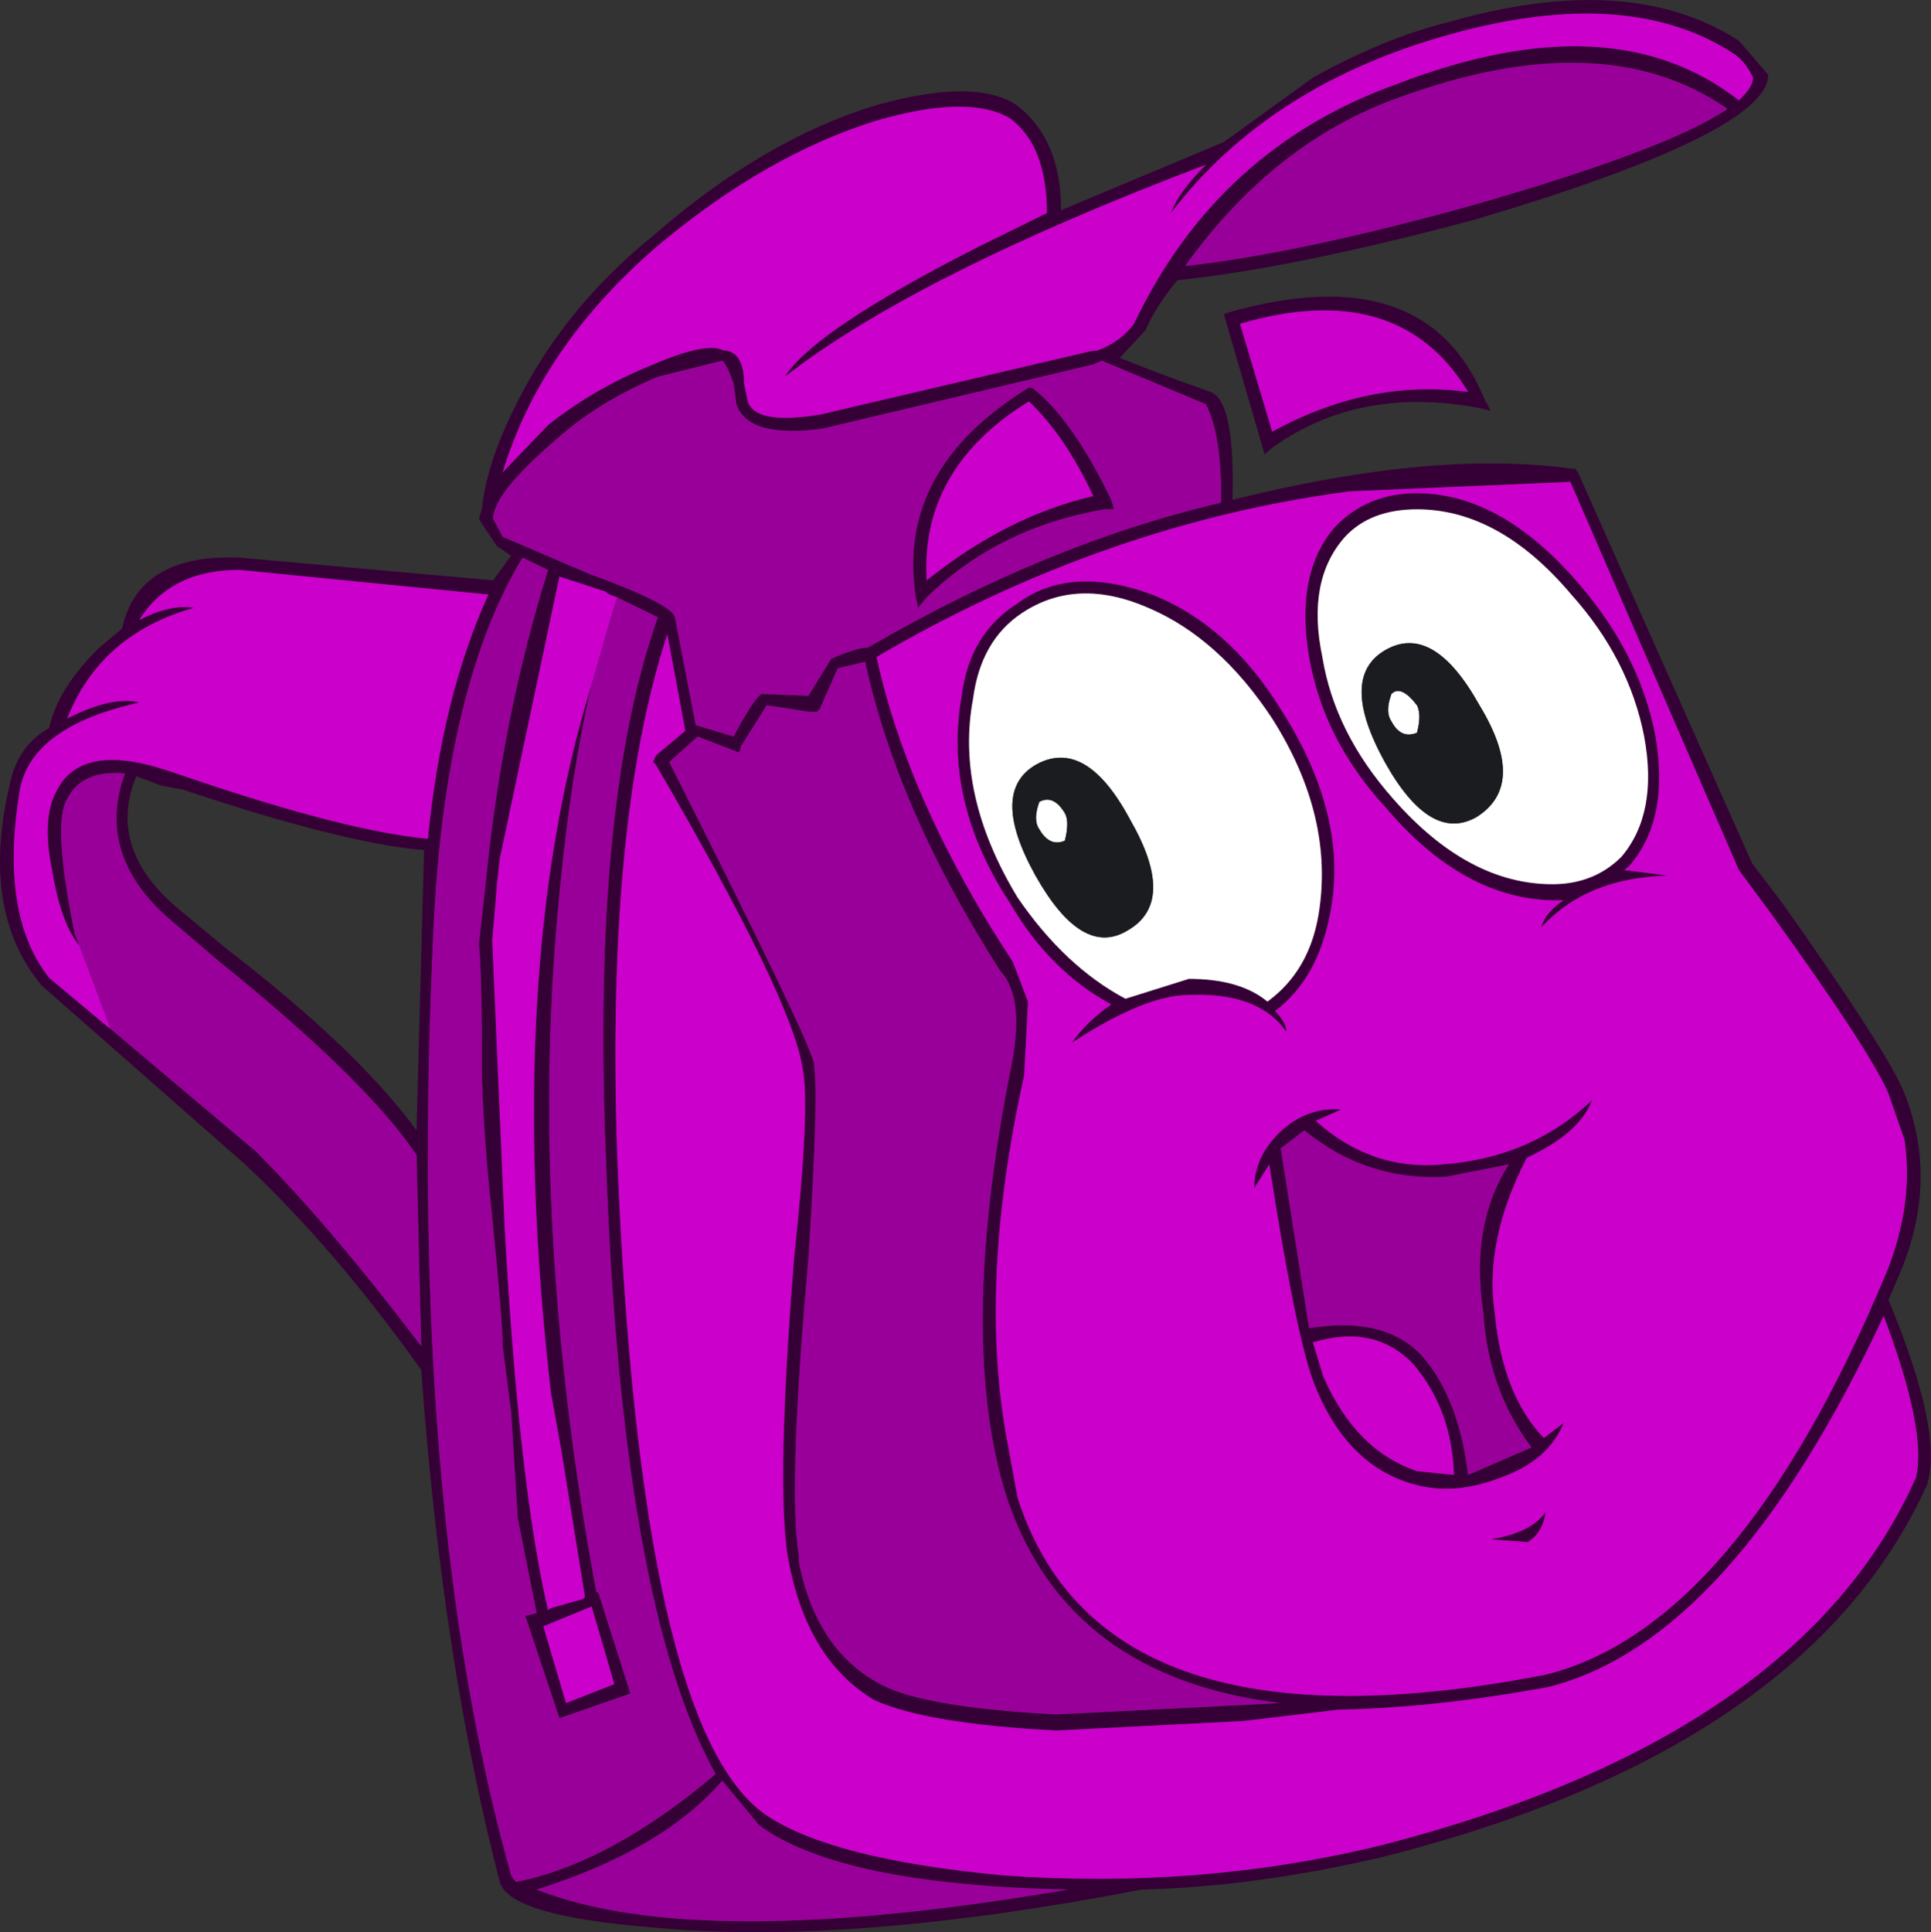 <?xml version="1.0" encoding="UTF-8" standalone="no"?>
<svg xmlns:xlink="http://www.w3.org/1999/xlink" height="102.05px" width="102.0px" xmlns="http://www.w3.org/2000/svg">
  <rect width="100%" height="100%" fill="#333333" stroke="none"/>
  <g transform="matrix(1.0, 0.0, 0.0, 1.0, 50.95, 51.05)">
    <path d="M25.45 -49.85 Q35.1 -52.65 40.9 -48.9 L42.45 -47.1 Q42.45 -44.05 26.95 -39.45 17.45 -36.9 11.25 -36.25 10.15 -34.95 9.55 -33.6 L8.2 -32.15 Q10.55 -31.2 13.0 -30.35 14.3 -29.85 14.15 -24.65 24.75 -27.3 32.05 -26.3 L32.25 -26.3 32.4 -26.1 41.6 -5.45 43.2 -3.35 Q48.4 4.0 49.5 6.35 51.6 11.2 49.3 16.45 L48.8 17.6 Q51.7 24.55 50.85 27.35 44.55 41.3 22.2 47.0 15.4 48.6 9.35 48.75 -6.2 51.75 -16.45 50.75 -24.05 50.15 -24.55 48.35 -27.6 36.6 -28.7 21.3 -33.3 14.85 -38.0 10.45 L-48.75 1.0 Q-52.0 -2.9 -50.45 -9.55 -50.05 -11.65 -48.35 -12.6 -47.9 -14.7 -45.7 -16.85 L-44.5 -17.85 Q-43.65 -21.8 -38.3 -21.6 L-24.9 -20.4 -23.95 -21.7 -24.7 -22.2 -25.5 -23.4 -25.65 -23.65 -25.5 -24.15 Q-25.25 -26.45 -23.95 -29.15 -21.4 -34.6 -16.45 -38.6 -10.6 -43.7 -4.65 -45.5 0.55 -46.95 2.75 -45.5 5.1 -43.7 5.1 -39.95 L13.7 -43.55 18.4 -46.95 Q22.2 -49.05 25.45 -49.85 M10.9 -39.8 Q11.3 -40.9 12.75 -42.35 -2.55 -36.55 -9.5 -31.15 -7.95 -33.6 0.7 -38.0 L4.35 -39.8 Q4.35 -43.35 2.4 -44.8 0.2 -46.1 -4.75 -44.65 -10.45 -42.85 -16.05 -38.2 -22.35 -32.85 -24.4 -26.1 L-22.0 -28.6 Q-19.55 -30.55 -16.45 -31.8 -13.65 -33.0 -12.75 -32.55 -11.65 -32.5 -11.65 -30.8 L-11.45 -29.85 Q-11.05 -28.6 -7.65 -29.15 L6.65 -32.5 7.05 -32.55 Q8.25 -33.0 8.95 -33.95 13.35 -43.2 22.8 -46.6 34.2 -51.0 40.9 -45.75 41.65 -46.45 41.65 -46.95 41.25 -47.8 40.65 -48.2 35.1 -51.85 25.7 -49.25 16.1 -46.6 10.9 -39.8 M15.85 -27.05 L13.7 -34.45 13.95 -34.55 Q24.35 -37.5 27.45 -30.0 L27.8 -29.35 27.2 -29.5 Q20.85 -30.7 16.25 -27.4 L15.85 -27.05 M7.25 -32.0 L6.8 -31.8 -7.55 -28.4 Q-11.45 -27.9 -12.05 -29.7 L-12.2 -30.8 Q-12.55 -31.8 -12.8 -32.0 L-16.2 -31.15 Q-19.3 -29.85 -21.5 -27.9 -24.9 -25.0 -24.9 -23.65 L-24.4 -22.7 -19.85 -20.75 Q-15.45 -19.15 -15.3 -18.45 L-14.2 -12.75 -12.2 -12.15 Q-11.05 -14.3 -10.7 -14.4 L-8.25 -14.3 -7.05 -16.25 Q-5.7 -16.85 -5.1 -16.85 4.35 -22.35 13.55 -24.5 13.6 -28.05 12.75 -29.7 L7.25 -32.0 M3.35 -30.55 L3.4 -30.6 3.6 -30.55 Q5.7 -28.9 7.75 -24.65 L7.9 -24.15 7.4 -24.15 Q1.8 -23.2 -2.0 -19.5 L-2.45 -18.95 -2.6 -19.65 Q-3.55 -26.3 3.35 -30.55 M6.8 -24.85 Q5.3 -28.05 3.4 -29.85 -2.35 -26.3 -2.0 -20.4 2.25 -23.8 6.8 -24.85 M2.75 -19.15 Q5.55 -21.25 9.9 -19.65 13.95 -18.05 16.7 -13.6 20.35 -7.9 19.3 -2.75 18.65 0.65 16.4 2.35 17.0 2.95 17.0 3.45 15.55 1.35 11.85 1.5 9.55 1.5 5.7 4.0 L5.65 4.05 Q6.4 2.95 7.75 2.0 4.5 0.25 2.4 -3.35 -1.15 -8.75 -0.15 -14.3 0.25 -17.55 2.75 -19.15 M23.9 -24.15 Q21.45 -24.15 20.1 -22.7 18.05 -20.4 18.9 -16.35 19.55 -12.35 22.65 -8.85 26.6 -4.35 31.05 -4.35 33.25 -4.35 34.7 -5.8 36.65 -8.1 35.9 -12.15 35.1 -16.25 32.05 -19.65 28.25 -24.15 23.9 -24.15 M9.7 -18.95 Q5.9 -20.6 3.0 -18.65 0.85 -17.2 0.45 -14.15 -0.5 -9.1 2.8 -3.65 5.3 0.0 8.5 1.7 L11.85 0.65 Q14.55 0.65 16.0 1.85 18.2 0.25 18.7 -2.75 19.55 -7.9 16.25 -13.1 13.45 -17.35 9.7 -18.95 M16.25 -28.25 Q21.35 -31.05 26.6 -30.35 22.95 -36.4 14.55 -33.95 L16.25 -28.25 M32.0 -25.6 L20.35 -25.1 Q7.4 -23.4 -4.65 -16.35 -2.95 -8.6 2.55 -0.25 L3.35 1.85 3.15 5.75 Q0.7 16.75 2.25 25.05 L2.8 28.05 Q7.25 41.95 30.7 37.4 40.9 34.85 48.7 16.15 50.15 12.55 49.65 9.15 L48.8 6.7 Q47.8 4.4 42.6 -2.8 L40.9 -5.1 32.0 -25.6 M19.55 -23.2 Q21.25 -25.0 23.9 -25.0 28.4 -25.0 32.55 -20.1 35.7 -16.4 36.5 -12.15 37.25 -7.75 35.1 -5.3 L34.85 -5.1 37.15 -4.8 Q32.85 -4.7 30.45 -2.05 30.7 -2.9 31.65 -3.5 L31.05 -3.5 Q26.3 -3.6 22.2 -8.45 18.95 -12.0 18.2 -16.35 17.45 -20.75 19.55 -23.2 M11.65 -37.0 Q17.6 -37.65 26.8 -40.2 37.25 -43.2 40.3 -45.3 33.75 -49.85 22.95 -45.9 16.35 -43.55 11.65 -37.0 M-18.35 -19.5 Q-18.85 -19.65 -18.95 -19.8 L-21.4 -20.6 -24.55 -5.7 -24.7 -4.35 -24.8 -3.1 -24.95 -1.4 -24.3 13.65 Q-23.55 27.35 -22.0 34.0 L-21.9 33.9 -20.15 33.4 -20.05 33.3 -21.3 25.55 -21.85 22.5 Q-24.4 0.3 -19.7 -14.9 -20.8 -10.15 -21.4 -3.85 -22.6 8.15 -21.15 21.5 -20.55 27.1 -19.45 33.05 L-19.35 33.05 -17.65 38.4 -21.4 39.7 -23.2 34.3 -22.6 34.15 -23.6 29.15 -23.95 23.55 -24.4 20.05 Q-24.4 18.75 -24.95 13.25 -25.55 7.7 -25.5 4.15 -25.5 0.5 -25.65 -1.2 L-25.3 -4.35 Q-24.45 -13.1 -22.0 -20.95 L-23.35 -21.6 Q-27.45 -14.8 -28.05 -2.05 -29.5 28.3 -23.95 48.0 L-23.7 48.35 Q-18.7 47.35 -13.15 42.65 -18.15 33.65 -18.95 9.95 -19.7 -8.6 -16.2 -18.45 L-18.35 -19.5 M-5.25 -16.1 L-6.7 -15.75 -7.65 -13.6 -7.8 -13.45 -8.15 -13.45 -10.45 -13.8 -11.8 -11.65 -11.9 -11.3 -14.1 -12.15 -15.6 -10.8 Q-8.3 3.65 -7.95 5.1 L-7.95 5.25 Q-7.7 6.85 -8.25 15.45 -9.35 27.7 -8.75 31.1 L-8.75 31.45 Q-7.8 36.3 -4.15 38.05 -1.75 39.15 4.85 39.5 L16.7 38.9 Q5.45 37.55 2.25 28.1 -0.4 19.85 2.4 5.6 3.25 1.7 1.9 0.25 -3.55 -8.25 -5.25 -16.1 M-16.3 -10.65 L-16.45 -10.8 -16.3 -11.15 -14.75 -12.45 -15.7 -17.55 Q-18.95 -7.65 -18.35 9.95 -17.15 40.2 -10.5 44.8 -7.05 47.15 2.05 48.0 12.45 48.75 22.05 46.4 44.15 40.7 50.25 27.0 50.85 24.55 48.55 18.45 40.55 35.6 30.85 38.05 24.9 39.15 19.75 39.25 L14.7 39.85 4.85 40.35 Q-2.0 40.0 -4.75 38.75 -8.4 36.6 -9.35 31.1 -9.95 27.2 -9.0 15.35 -8.15 7.45 -8.55 5.4 -9.1 1.7 -16.3 -10.65 M-45.1 3.3 L-37.45 9.75 Q-33.55 13.65 -28.7 20.05 L-28.95 9.95 Q-31.6 6.0 -39.35 -0.25 L-42.05 -2.55 Q-45.9 -5.95 -44.35 -10.2 -46.65 -10.4 -47.4 -8.85 -48.2 -7.6 -47.0 -1.7 L-46.75 -1.1 Q-47.75 -2.3 -48.2 -5.1 -48.75 -7.75 -48.0 -9.2 -46.75 -11.85 -42.25 -10.4 L-41.2 -10.05 Q-32.7 -7.15 -28.35 -6.75 -27.6 -14.3 -25.15 -19.65 L-38.3 -20.95 Q-41.95 -20.95 -43.6 -18.3 -41.95 -19.15 -40.7 -18.95 -45.65 -17.55 -47.4 -13.1 -45.05 -14.3 -43.6 -13.95 L-44.2 -13.8 Q-49.3 -12.5 -49.9 -9.35 -51.0 -2.75 -48.35 0.6 L-45.3 3.15 -45.1 3.3 M-28.55 -6.15 Q-32.8 -6.5 -41.3 -9.35 L-42.4 -9.55 -43.75 -10.05 Q-45.3 -6.3 -41.65 -3.15 L-39.0 -0.95 Q-32.05 4.4 -28.95 8.65 L-28.55 -6.15 M28.75 10.45 L25.45 11.1 Q21.25 11.35 17.95 8.65 L16.7 9.6 18.2 19.1 Q22.2 18.45 24.15 20.55 26.1 22.75 26.6 26.85 L29.95 25.4 Q27.65 22.35 27.4 18.25 26.7 13.65 28.75 10.45 M29.75 30.4 L27.8 30.25 Q29.95 29.9 30.7 28.8 30.55 29.9 29.75 30.4 M23.75 21.05 Q21.7 18.85 18.4 19.85 L18.95 21.65 Q20.65 25.55 23.9 26.65 L25.85 26.85 Q25.75 23.45 23.75 21.05 M25.25 10.45 Q29.95 10.1 33.15 7.05 32.5 8.8 29.7 10.1 27.45 14.45 28.0 18.25 28.4 22.6 30.6 24.9 L31.65 24.1 Q30.85 26.1 28.3 27.0 25.85 27.95 23.75 27.35 20.1 26.35 18.4 21.85 17.45 19.2 16.1 10.45 L15.3 11.7 Q15.3 10.1 16.6 8.8 18.05 7.4 19.9 7.55 L18.55 8.15 Q21.5 10.8 25.25 10.45 M-12.8 43.0 Q-15.95 46.65 -22.6 48.75 -14.1 52.1 5.45 48.75 -6.6 48.5 -10.85 45.35 L-12.8 43.0 M-19.7 33.8 L-22.25 34.85 -21.05 38.9 -18.5 37.9 -19.7 33.8" fill="#350035" fill-rule="evenodd" stroke="none"/>
    <path d="M10.9 -39.8 Q16.1 -46.6 25.7 -49.25 35.1 -51.85 40.65 -48.2 41.25 -47.8 41.65 -46.95 41.65 -46.45 40.9 -45.75 34.2 -51.0 22.8 -46.6 13.35 -43.2 8.95 -33.95 8.25 -33.0 7.05 -32.55 L6.65 -32.5 -7.65 -29.15 Q-11.05 -28.6 -11.45 -29.85 L-11.65 -30.8 Q-11.65 -32.5 -12.75 -32.55 -13.65 -33.0 -16.45 -31.8 -19.55 -30.55 -22.0 -28.6 L-24.4 -26.1 Q-22.35 -32.85 -16.05 -38.2 -10.45 -42.85 -4.75 -44.65 0.2 -46.1 2.4 -44.8 4.35 -43.35 4.35 -39.8 L0.7 -38.0 Q-7.95 -33.6 -9.5 -31.15 -2.55 -36.55 12.75 -42.35 11.3 -40.9 10.9 -39.8 M2.75 -19.15 Q0.25 -17.55 -0.15 -14.3 -1.15 -8.75 2.4 -3.35 4.5 0.25 7.75 2.0 6.4 2.95 5.65 4.05 L5.7 4.0 Q9.55 1.5 11.85 1.5 15.55 1.35 17.0 3.45 17.0 2.95 16.4 2.35 18.65 0.65 19.3 -2.75 20.35 -7.9 16.7 -13.6 13.95 -18.05 9.9 -19.65 5.55 -21.25 2.75 -19.15 M6.8 -24.85 Q2.25 -23.8 -2.0 -20.4 -2.35 -26.3 3.4 -29.85 5.3 -28.05 6.8 -24.85 M19.55 -23.2 Q17.45 -20.75 18.2 -16.35 18.95 -12.0 22.2 -8.45 26.3 -3.6 31.05 -3.5 L31.65 -3.5 Q30.7 -2.9 30.45 -2.05 32.85 -4.7 37.15 -4.8 L34.85 -5.1 35.1 -5.3 Q37.25 -7.75 36.5 -12.15 35.7 -16.4 32.55 -20.1 28.4 -25.0 23.9 -25.0 21.25 -25.0 19.55 -23.2 M32.0 -25.6 L40.9 -5.1 42.6 -2.8 Q47.8 4.4 48.8 6.7 L49.65 9.15 Q50.15 12.55 48.7 16.15 40.9 34.85 30.7 37.4 7.25 41.95 2.8 28.05 L2.25 25.05 Q0.7 16.75 3.15 5.75 L3.35 1.85 2.55 -0.25 Q-2.95 -8.6 -4.65 -16.35 7.4 -23.4 20.35 -25.1 L32.0 -25.6 M16.25 -28.25 L14.55 -33.95 Q22.95 -36.4 26.6 -30.35 21.35 -31.05 16.25 -28.25 M-19.7 -14.9 Q-24.4 0.3 -21.85 22.5 L-21.3 25.55 -20.05 33.3 -20.15 33.4 -21.9 33.9 -22.0 34.0 Q-23.55 27.35 -24.3 13.65 L-24.95 -1.4 -24.8 -3.1 -24.7 -4.35 -24.55 -5.7 -21.4 -20.6 -18.95 -19.8 Q-18.85 -19.65 -18.35 -19.5 L-18.85 -17.85 -19.7 -14.9 M-16.3 -10.65 Q-9.1 1.7 -8.55 5.4 -8.15 7.45 -9.0 15.35 -9.95 27.2 -9.35 31.1 -8.4 36.6 -4.75 38.75 -2.0 40.0 4.85 40.35 L14.7 39.85 19.75 39.25 Q24.9 39.15 30.85 38.05 40.55 35.6 48.55 18.45 50.85 24.55 50.25 27.0 44.15 40.7 22.05 46.4 12.45 48.75 2.05 48.0 -7.05 47.15 -10.5 44.8 -17.15 40.2 -18.35 9.95 -18.95 -7.65 -15.7 -17.55 L-14.75 -12.45 -16.3 -11.15 -16.45 -10.8 -16.3 -10.65 M-46.75 -1.1 L-45.1 3.3 -45.3 3.15 -48.35 0.6 Q-51.0 -2.75 -49.9 -9.35 -49.3 -12.5 -44.2 -13.8 L-43.6 -13.95 Q-45.05 -14.3 -47.4 -13.1 -45.65 -17.55 -40.7 -18.95 -41.95 -19.15 -43.6 -18.3 -41.95 -20.95 -38.3 -20.95 L-25.15 -19.65 Q-27.6 -14.3 -28.35 -6.75 -32.7 -7.15 -41.2 -10.05 L-42.25 -10.4 Q-46.75 -11.85 -48.0 -9.2 -48.75 -7.75 -48.2 -5.1 -47.75 -2.3 -46.75 -1.1 M25.25 10.45 Q21.5 10.8 18.55 8.15 L19.9 7.55 Q18.05 7.4 16.6 8.8 15.3 10.1 15.3 11.7 L16.1 10.45 Q17.45 19.2 18.4 21.85 20.1 26.35 23.75 27.35 25.85 27.95 28.3 27.0 30.85 26.1 31.65 24.1 L30.6 24.9 Q28.4 22.6 28.0 18.25 27.45 14.45 29.7 10.1 32.5 8.8 33.15 7.05 29.95 10.1 25.25 10.45 M23.75 21.05 Q25.75 23.45 25.85 26.85 L23.9 26.65 Q20.65 25.55 18.95 21.65 L18.4 19.85 Q21.7 18.85 23.75 21.05 M29.75 30.4 Q30.55 29.9 30.7 28.8 29.95 29.9 27.8 30.25 L29.75 30.4 M-19.7 33.8 L-18.5 37.9 -21.05 38.9 -22.25 34.85 -19.7 33.8" fill="#cb00cb" fill-rule="evenodd" stroke="none"/>
    <path d="M3.35 -30.55 Q-3.55 -26.3 -2.6 -19.65 L-2.45 -18.95 -2.0 -19.5 Q1.8 -23.2 7.4 -24.15 L7.9 -24.15 7.75 -24.65 Q5.7 -28.9 3.6 -30.55 L3.4 -30.6 3.35 -30.55 M7.25 -32.0 L12.75 -29.7 Q13.6 -28.05 13.55 -24.5 4.35 -22.35 -5.1 -16.85 -5.7 -16.85 -7.05 -16.25 L-8.25 -14.3 -10.7 -14.4 Q-11.05 -14.3 -12.2 -12.15 L-14.2 -12.75 -15.3 -18.45 Q-15.45 -19.15 -19.85 -20.75 L-24.4 -22.7 -24.9 -23.65 Q-24.9 -25.0 -21.5 -27.9 -19.3 -29.85 -16.2 -31.15 L-12.8 -32.0 Q-12.55 -31.8 -12.2 -30.8 L-12.05 -29.7 Q-11.45 -27.9 -7.55 -28.4 L6.8 -31.8 7.25 -32.0 M11.65 -37.0 Q16.35 -43.55 22.95 -45.9 33.75 -49.85 40.3 -45.3 37.25 -43.2 26.8 -40.2 17.6 -37.65 11.65 -37.0 M-19.7 -14.9 L-18.85 -17.85 -18.35 -19.5 -16.2 -18.45 Q-19.7 -8.6 -18.95 9.95 -18.15 33.65 -13.15 42.65 -18.7 47.35 -23.7 48.35 L-23.95 48.0 Q-29.5 28.3 -28.05 -2.05 -27.45 -14.8 -23.35 -21.6 L-22.0 -20.95 Q-24.45 -13.1 -25.3 -4.35 L-25.65 -1.2 Q-25.5 0.5 -25.5 4.15 -25.55 7.7 -24.95 13.25 -24.4 18.75 -24.4 20.05 L-23.95 23.55 -23.6 29.15 -22.6 34.15 -23.2 34.3 -21.4 39.7 -17.65 38.4 -19.35 33.05 -19.45 33.05 Q-20.55 27.1 -21.15 21.5 -22.6 8.15 -21.4 -3.85 -20.8 -10.15 -19.7 -14.9 M-5.25 -16.1 Q-3.55 -8.25 1.9 0.25 3.25 1.7 2.4 5.6 -0.4 19.85 2.25 28.1 5.45 37.55 16.7 38.9 L4.85 39.5 Q-1.75 39.15 -4.15 38.05 -7.8 36.3 -8.75 31.45 L-8.75 31.1 Q-9.35 27.7 -8.25 15.45 -7.7 6.85 -7.95 5.25 L-7.95 5.1 Q-8.3 3.65 -15.6 -10.8 L-14.1 -12.15 -11.9 -11.3 -11.8 -11.65 -10.45 -13.8 -8.15 -13.45 -7.8 -13.45 -7.65 -13.6 -6.7 -15.75 -5.25 -16.1 M-46.75 -1.1 L-47.0 -1.7 Q-48.2 -7.6 -47.4 -8.85 -46.65 -10.4 -44.35 -10.2 -45.9 -5.95 -42.05 -2.55 L-39.35 -0.25 Q-31.6 6.0 -28.95 9.95 L-28.7 20.05 Q-33.55 13.65 -37.45 9.75 L-45.1 3.3 -46.75 -1.1 M28.75 10.45 Q26.7 13.65 27.4 18.25 27.65 22.35 29.95 25.4 L26.6 26.85 Q26.1 22.75 24.15 20.55 22.2 18.45 18.2 19.1 L16.7 9.6 17.95 8.65 Q21.25 11.35 25.45 11.1 L28.75 10.45 M-12.8 43.0 L-10.85 45.35 Q-6.6 48.5 5.45 48.75 -14.1 52.1 -22.6 48.75 -15.95 46.65 -12.8 43.0" fill="#990099" fill-rule="evenodd" stroke="none"/>
    <path d="M9.7 -18.95 Q13.45 -17.35 16.25 -13.1 19.55 -7.9 18.7 -2.75 18.2 0.25 16.0 1.85 14.55 0.65 11.85 0.65 L8.5 1.7 Q5.3 0.0 2.8 -3.65 -0.5 -9.1 0.45 -14.15 0.85 -17.2 3.0 -18.65 5.9 -20.6 9.7 -18.95 M23.9 -24.15 Q28.25 -24.15 32.05 -19.65 35.1 -16.25 35.9 -12.15 36.65 -8.1 34.7 -5.8 33.25 -4.35 31.05 -4.35 26.6 -4.35 22.65 -8.85 19.55 -12.35 18.9 -16.35 18.05 -20.4 20.1 -22.7 21.45 -24.15 23.9 -24.15 M27.2 -13.8 Q24.75 -18.2 22.2 -16.7 19.75 -15.25 22.2 -10.8 24.6 -6.5 27.05 -7.9 29.75 -9.6 27.2 -13.8 M23.9 -12.35 Q23.05 -12.0 22.55 -12.95 22.2 -13.45 22.55 -14.4 23.05 -14.9 23.9 -13.8 24.15 -13.3 23.9 -12.35 M3.95 -8.7 Q4.7 -9.1 5.3 -8.1 5.55 -7.65 5.3 -6.65 4.5 -6.3 3.95 -7.25 3.6 -7.75 3.95 -8.7 M3.75 -10.65 Q1.3 -9.2 3.75 -4.8 6.2 -0.45 8.6 -1.9 11.25 -3.4 8.75 -7.75 6.4 -12.15 3.75 -10.65" fill="#ffffff" fill-rule="evenodd" stroke="none"/>
    <path d="M3.75 -10.65 Q6.4 -12.15 8.75 -7.75 11.25 -3.4 8.6 -1.9 6.2 -0.45 3.75 -4.8 1.3 -9.2 3.75 -10.65 M3.95 -8.7 Q3.6 -7.75 3.95 -7.25 4.5 -6.3 5.3 -6.65 5.55 -7.65 5.3 -8.1 4.7 -9.1 3.95 -8.7 M23.9 -12.35 Q24.15 -13.3 23.9 -13.8 23.05 -14.9 22.55 -14.4 22.2 -13.45 22.55 -12.95 23.05 -12.0 23.9 -12.35 M27.2 -13.8 Q29.75 -9.6 27.05 -7.9 24.6 -6.5 22.2 -10.8 19.75 -15.25 22.2 -16.7 24.75 -18.2 27.2 -13.8" fill="#1b1c20" fill-rule="evenodd" stroke="none"/>
  </g>
</svg>
